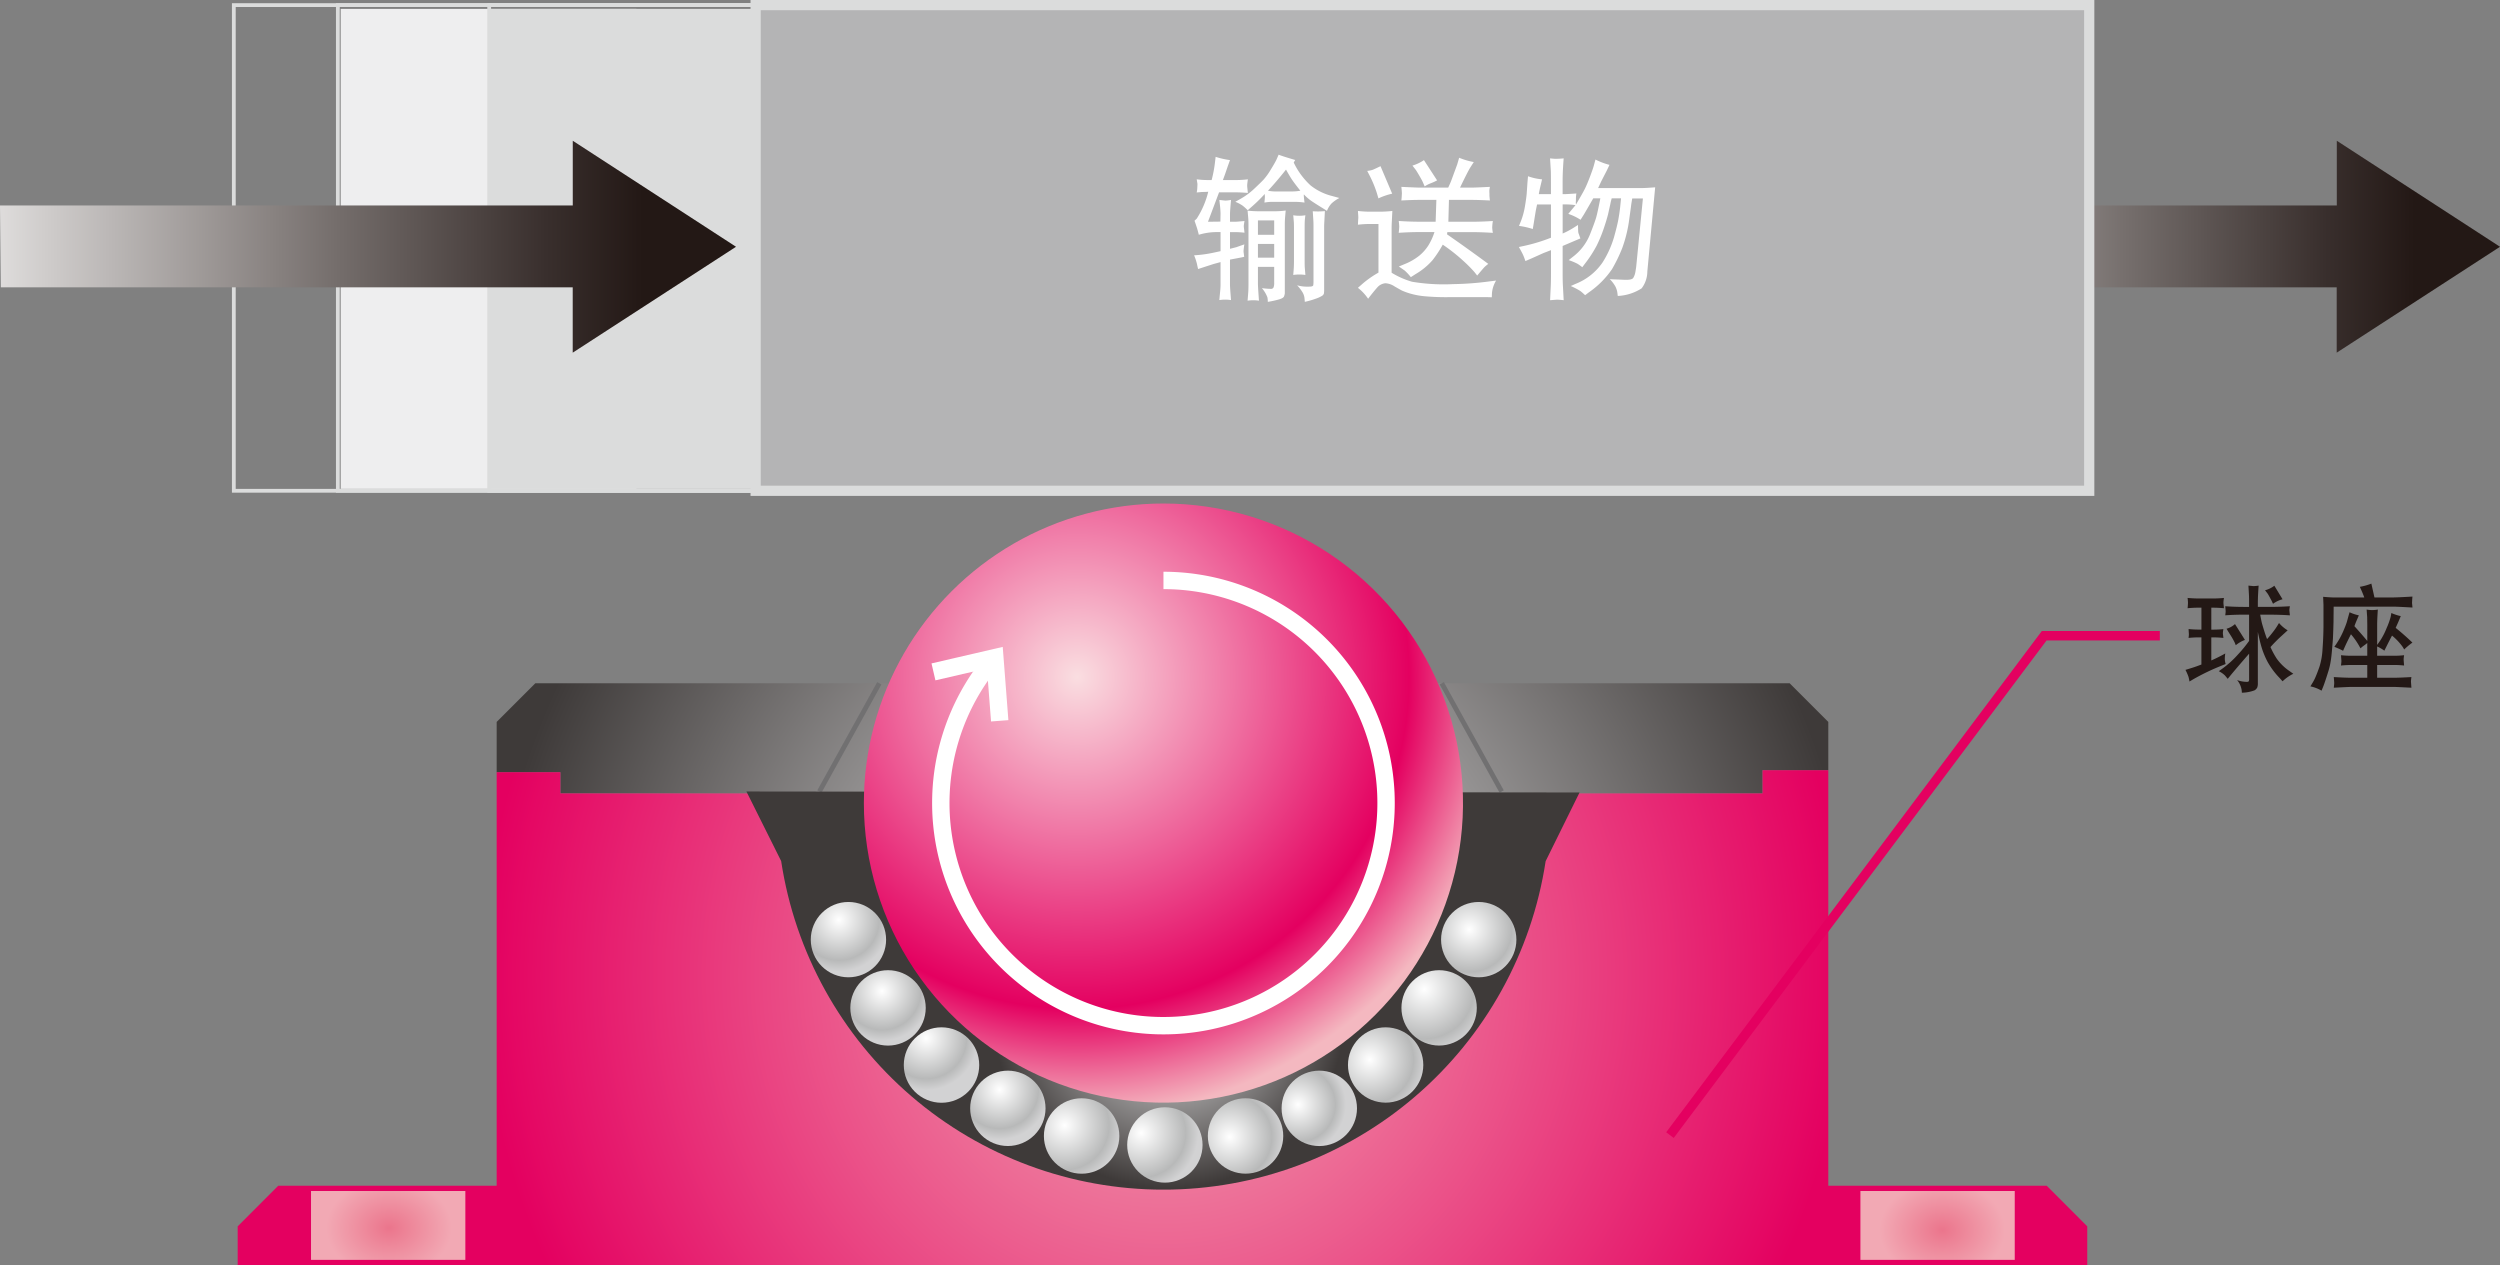 <svg xmlns="http://www.w3.org/2000/svg" xmlns:xlink="http://www.w3.org/1999/xlink" viewBox="0 0 132.147 66.866"><rect x="0" y="0" width="132.147" height="66.866" fill="#808080" stroke="none"/><defs><style>.cls-1,.cls-37,.cls-4,.cls-45,.cls-49,.cls-9{fill:none;}.cls-2{fill:#eeeeef;}.cls-3{fill:#dbdcdc;}.cls-4,.cls-45{stroke:#dbdcdc;}.cls-4{stroke-width:0.2px;}.cls-5{clip-path:url(#clip-path);}.cls-6{fill:url(#名称未設定グラデーション_66);}.cls-7{clip-path:url(#clip-path-2);}.cls-8{fill:url(#名称未設定グラデーション_65);}.cls-9{stroke:#717071;stroke-width:0.256px;}.cls-10{clip-path:url(#clip-path-3);}.cls-11{fill:url(#名称未設定グラデーション_66-2);}.cls-12{clip-path:url(#clip-path-4);}.cls-13{fill:url(#名称未設定グラデーション_77);}.cls-14{clip-path:url(#clip-path-5);}.cls-15{fill:url(#名称未設定グラデーション_77-2);}.cls-16{clip-path:url(#clip-path-6);}.cls-17{fill:url(#名称未設定グラデーション_77-3);}.cls-18{clip-path:url(#clip-path-7);}.cls-19{fill:url(#名称未設定グラデーション_77-4);}.cls-20{clip-path:url(#clip-path-8);}.cls-21{fill:url(#名称未設定グラデーション_77-5);}.cls-22{clip-path:url(#clip-path-9);}.cls-23{fill:url(#名称未設定グラデーション_77-6);}.cls-24{clip-path:url(#clip-path-10);}.cls-25{fill:url(#名称未設定グラデーション_77-7);}.cls-26{clip-path:url(#clip-path-11);}.cls-27{fill:url(#名称未設定グラデーション_77-8);}.cls-28{clip-path:url(#clip-path-12);}.cls-29{fill:url(#名称未設定グラデーション_77-9);}.cls-30{clip-path:url(#clip-path-13);}.cls-31{fill:url(#名称未設定グラデーション_77-10);}.cls-32{clip-path:url(#clip-path-14);}.cls-33{fill:url(#名称未設定グラデーション_77-11);}.cls-34{clip-path:url(#clip-path-15);}.cls-35{fill:url(#名称未設定グラデーション_61);}.cls-36{clip-path:url(#clip-path-16);}.cls-37{stroke:#fff;stroke-width:0.919px;}.cls-38{clip-path:url(#clip-path-17);}.cls-39{fill:url(#名称未設定グラデーション_80);}.cls-40{clip-path:url(#clip-path-18);}.cls-41{fill:url(#名称未設定グラデーション_80-2);}.cls-42{clip-path:url(#clip-path-19);}.cls-43{fill:url(#名称未設定グラデーション_58);}.cls-44{fill:#b4b4b5;}.cls-45{stroke-width:0.54px;}.cls-46{clip-path:url(#clip-path-20);}.cls-47{fill:url(#名称未設定グラデーション_58-2);}.cls-48{fill:#fff;}.cls-49{stroke:#e40060;stroke-width:0.5px;}.cls-50{fill:#231815;}</style><clipPath id="clip-path" transform="translate(0 -1.81)"><polygon class="cls-1" points="28.296 37.927 26.253 39.97 26.253 42.626 29.621 42.626 29.621 43.748 93.167 43.748 93.167 42.521 96.642 42.521 96.642 39.97 94.6 37.927 28.296 37.927"/></clipPath><radialGradient id="名称未設定グラデーション_66" cx="-844.592" cy="511.192" r="1" gradientTransform="matrix(36.234, 0, 0, -36.234, 30664.806, 18574.289)" gradientUnits="userSpaceOnUse"><stop offset="0" stop-color="#eeeeef"/><stop offset="1" stop-color="#3e3a39"/></radialGradient><clipPath id="clip-path-2" transform="translate(0 -1.81)"><polygon class="cls-1" points="93.167 42.521 93.167 43.748 29.621 43.748 29.621 42.626 26.253 42.626 26.253 64.487 14.708 64.487 12.563 66.633 12.563 68.676 110.33 68.676 110.33 66.633 108.188 64.487 96.642 64.487 96.642 42.521 93.167 42.521"/></clipPath><radialGradient id="名称未設定グラデーション_65" cx="-844.592" cy="511.192" r="1" gradientTransform="matrix(36.236, 0, 0, -36.236, 30666.008, 18575.001)" gradientUnits="userSpaceOnUse"><stop offset="0" stop-color="#f2a9b4"/><stop offset="1" stop-color="#e40060"/></radialGradient><clipPath id="clip-path-3" transform="translate(0 -1.81)"><path class="cls-1" d="M39.455,43.647l1.836,3.678a20.437,20.437,0,0,0,40.41.005l1.792-3.631Z"/></clipPath><radialGradient id="名称未設定グラデーション_66-2" cx="-788.974" cy="513.557" r="1" gradientTransform="matrix(9.3, 0, 0, -9.3, 7399.301, 4829.56)" xlink:href="#名称未設定グラデーション_66"/><clipPath id="clip-path-4" transform="translate(0 -1.81)"><path class="cls-1" d="M59.582,62.329a1.992,1.992,0,1,0,1.992-1.99,1.993,1.993,0,0,0-1.992,1.99"/></clipPath><radialGradient id="名称未設定グラデーション_77" cx="-633.418" cy="520.171" r="1" gradientTransform="matrix(3.021, 0, 0, -3.021, 1973.869, 1631.318)" gradientUnits="userSpaceOnUse"><stop offset="0" stop-color="#fff"/><stop offset="0.781" stop-color="#b8b9b9"/><stop offset="0.796" stop-color="#babbbb"/><stop offset="1" stop-color="#d2d2d3"/></radialGradient><clipPath id="clip-path-5" transform="translate(0 -1.81)"><path class="cls-1" d="M63.845,61.856a1.993,1.993,0,1,0,1.993-1.993,1.992,1.992,0,0,0-1.993,1.993"/></clipPath><radialGradient id="名称未設定グラデーション_77-2" cx="-619.671" cy="520.755" r="1" gradientTransform="matrix(2.85, 0, 0, -2.85, 1831.078, 1544.262)" xlink:href="#名称未設定グラデーション_77"/><clipPath id="clip-path-6" transform="translate(0 -1.81)"><path class="cls-1" d="M67.743,60.395a1.993,1.993,0,1,0,1.991-1.992,1.993,1.993,0,0,0-1.991,1.992"/></clipPath><radialGradient id="名称未設定グラデーション_77-3" cx="-588.534" cy="522.079" r="1" gradientTransform="matrix(2.528, 0, 0, -2.528, 1556.436, 1378.2)" xlink:href="#名称未設定グラデーション_77"/><clipPath id="clip-path-7" transform="translate(0 -1.81)"><path class="cls-1" d="M71.252,58.104a1.991,1.991,0,1,0,1.992-1.991,1.992,1.992,0,0,0-1.992,1.991"/></clipPath><radialGradient id="名称未設定グラデーション_77-4" cx="-629.597" cy="520.333" r="1" gradientTransform="matrix(2.971, 0, 0, -2.971, 1942.933, 1601.922)" xlink:href="#名称未設定グラデーション_77"/><clipPath id="clip-path-8" transform="translate(0 -1.81)"><path class="cls-1" d="M74.078,55.085a1.992,1.992,0,1,0,1.99-1.992,1.993,1.993,0,0,0-1.99,1.992"/></clipPath><radialGradient id="名称未設定グラデーション_77-5" cx="-656.638" cy="519.184" r="1" gradientTransform="matrix(3.359, 0, 0, -3.359, 2280.946, 1796.238)" xlink:href="#名称未設定グラデーション_77"/><clipPath id="clip-path-9" transform="translate(0 -1.81)"><path class="cls-1" d="M76.173,51.478a1.991,1.991,0,1,0,1.991-1.991,1.991,1.991,0,0,0-1.991,1.991"/></clipPath><radialGradient id="名称未設定グラデーション_77-6" cx="-621.966" cy="520.658" r="1" gradientTransform="matrix(2.877, 0, 0, -2.877, 1867.065, 1547.066)" xlink:href="#名称未設定グラデーション_77"/><clipPath id="clip-path-10" transform="translate(0 -1.81)"><path class="cls-1" d="M55.179,61.856a1.994,1.994,0,1,0,1.994-1.993,1.993,1.993,0,0,0-1.994,1.993"/></clipPath><radialGradient id="名称未設定グラデーション_77-7" cx="-632.646" cy="520.204" r="1" gradientTransform="matrix(3.01, 0, 0, -3.01, 1960.536, 1625.298)" xlink:href="#名称未設定グラデーション_77"/><clipPath id="clip-path-11" transform="translate(0 -1.81)"><path class="cls-1" d="M51.282,60.395a1.992,1.992,0,1,0,1.995-1.992,1.994,1.994,0,0,0-1.995,1.992"/></clipPath><radialGradient id="名称未設定グラデーション_77-8" cx="-599.904" cy="521.596" r="1" gradientTransform="matrix(2.637, 0, 0, -2.637, 1634.772, 1433.041)" xlink:href="#名称未設定グラデーション_77"/><clipPath id="clip-path-12" transform="translate(0 -1.81)"><path class="cls-1" d="M47.773,58.104a1.994,1.994,0,1,0,1.994-1.991,1.994,1.994,0,0,0-1.994,1.991"/></clipPath><radialGradient id="名称未設定グラデーション_77-9" cx="-609.974" cy="521.168" r="1" gradientTransform="matrix(2.742, 0, 0, -2.742, 1721.513, 1483.935)" xlink:href="#名称未設定グラデーション_77"/><clipPath id="clip-path-13" transform="translate(0 -1.81)"><path class="cls-1" d="M44.947,55.085a1.993,1.993,0,1,0,1.996-1.992,1.995,1.995,0,0,0-1.996,1.992"/></clipPath><radialGradient id="名称未設定グラデーション_77-10" cx="-599.009" cy="521.634" r="1" gradientTransform="matrix(2.628, 0, 0, -2.628, 1620.822, 1423.241)" xlink:href="#名称未設定グラデーション_77"/><clipPath id="clip-path-14" transform="translate(0 -1.81)"><path class="cls-1" d="M42.856,51.478a1.991,1.991,0,1,0,1.991-1.991,1.991,1.991,0,0,0-1.991,1.991"/></clipPath><radialGradient id="名称未設定グラデーション_77-11" cx="-609.995" cy="521.167" r="1" gradientTransform="matrix(2.742, 0, 0, -2.742, 1716.952, 1477.67)" xlink:href="#名称未設定グラデーション_77"/><clipPath id="clip-path-15" transform="translate(0 -1.81)"><path class="cls-1" d="M45.663,44.258A15.835,15.835,0,1,0,61.498,28.425,15.834,15.834,0,0,0,45.663,44.258"/></clipPath><radialGradient id="名称未設定グラデーション_61" cx="-833.941" cy="511.645" r="1" gradientTransform="matrix(23.308, 0, 0, -23.308, 19494.31, 11961.258)" gradientUnits="userSpaceOnUse"><stop offset="0" stop-color="#fadee1"/><stop offset="0.755" stop-color="#e40060"/><stop offset="1" stop-color="#f4b8c0"/></radialGradient><clipPath id="clip-path-16" transform="translate(0 -1.81)"><rect class="cls-1" width="132.148" height="68.676"/></clipPath><clipPath id="clip-path-17" transform="translate(0 -1.81)"><rect class="cls-1" x="16.44" y="64.766" width="8.158" height="3.639"/></clipPath><radialGradient id="名称未設定グラデーション_80" cx="-653.826" cy="521.702" r="1" gradientTransform="matrix(3.314, 0, 0, -2.612, 2187.357, 1427.587)" gradientUnits="userSpaceOnUse"><stop offset="0" stop-color="#eb758c"/><stop offset="1" stop-color="#f2a9b4"/></radialGradient><clipPath id="clip-path-18" transform="translate(0 -1.81)"><rect class="cls-1" x="98.339" y="64.766" width="8.158" height="3.639"/></clipPath><radialGradient id="名称未設定グラデーション_80-2" cx="-653.845" cy="521.701" r="1" gradientTransform="matrix(3.314, 0, 0, -2.612, 2269.523, 1427.711)" xlink:href="#名称未設定グラデーション_80"/><clipPath id="clip-path-19" transform="translate(0 -1.81)"><polygon class="cls-1" points="123.521 12.671 93.241 12.671 93.285 16.998 123.515 16.998 123.515 20.452 132.147 14.854 123.521 9.25 123.521 12.671"/></clipPath><linearGradient id="名称未設定グラデーション_58" x1="-844.846" y1="511.181" x2="-843.846" y2="511.181" gradientTransform="matrix(36.721, 0, 0, -36.721, 31114.629, 18784.161)" gradientUnits="userSpaceOnUse"><stop offset="0" stop-color="#fff"/><stop offset="0.203" stop-color="#cecbca"/><stop offset="0.596" stop-color="#736c6a"/><stop offset="0.87" stop-color="#392f2d"/><stop offset="1" stop-color="#231815"/></linearGradient><clipPath id="clip-path-20" transform="translate(0 -1.81)"><polygon class="cls-1" points="30.276 12.671 0 12.671 0.044 16.998 30.273 16.998 30.273 20.452 38.905 14.854 30.276 9.25 30.276 12.671"/></clipPath><linearGradient id="名称未設定グラデーション_58-2" x1="-846.115" y1="511.128" x2="-845.115" y2="511.128" gradientTransform="matrix(39.356, 0, 0, -39.356, 33294.331, 20128.765)" xlink:href="#名称未設定グラデーション_58"/></defs><g id="レイヤー_2" data-name="レイヤー 2"><g id="レイヤー_1-2" data-name="レイヤー 1"><rect class="cls-2" x="18.008" y="0.47" width="15.635" height="25.372"/><rect class="cls-3" x="25.813" y="0.47" width="15.635" height="25.372"/><polyline class="cls-4" points="44.488 0.27 12.359 0.27 12.359 25.942 46.175 25.942"/><g class="cls-5"><rect class="cls-6" x="26.253" y="36.117" width="70.389" height="5.821"/></g><g class="cls-7"><rect class="cls-8" x="12.563" y="40.711" width="97.767" height="26.155"/></g><line class="cls-9" x1="46.479" y1="36.117" x2="43.313" y2="41.838"/><line class="cls-9" x1="76.21" y1="36.117" x2="79.376" y2="41.838"/><g class="cls-10"><rect class="cls-11" x="39.455" y="41.837" width="44.038" height="21.045"/></g><g class="cls-12"><rect class="cls-13" x="59.582" y="58.529" width="3.985" height="3.982"/></g><g class="cls-14"><rect class="cls-15" x="63.845" y="58.053" width="3.986" height="3.985"/></g><g class="cls-16"><rect class="cls-17" x="67.743" y="56.593" width="3.986" height="3.985"/></g><g class="cls-18"><rect class="cls-19" x="71.252" y="54.303" width="3.982" height="3.985"/></g><g class="cls-20"><rect class="cls-21" x="74.078" y="51.283" width="3.985" height="3.985"/></g><g class="cls-22"><rect class="cls-23" x="76.173" y="47.677" width="3.982" height="3.985"/></g><g class="cls-24"><rect class="cls-25" x="55.179" y="58.053" width="3.987" height="3.985"/></g><g class="cls-26"><rect class="cls-27" x="51.282" y="56.593" width="3.985" height="3.985"/></g><g class="cls-28"><rect class="cls-29" x="47.773" y="54.303" width="3.987" height="3.985"/></g><g class="cls-30"><rect class="cls-31" x="44.947" y="51.283" width="3.986" height="3.985"/></g><g class="cls-32"><rect class="cls-33" x="42.856" y="47.677" width="3.982" height="3.985"/></g><g class="cls-34"><rect class="cls-35" x="45.663" y="26.615" width="31.67" height="31.669"/></g><g class="cls-36"><path class="cls-37" d="M52.587,36.573a11.768,11.768,0,1,0,8.912-4.082" transform="translate(0 -1.81)"/></g><polyline class="cls-37" points="49.342 35.515 52.586 34.763 52.844 38.101"/><g class="cls-38"><rect class="cls-39" x="16.44" y="62.956" width="8.158" height="3.639"/></g><g class="cls-40"><rect class="cls-41" x="98.339" y="62.956" width="8.158" height="3.639"/></g><g class="cls-42"><rect class="cls-43" x="93.241" y="7.44" width="38.906" height="11.202"/></g><rect class="cls-44" x="39.943" y="0.27" width="70.492" height="25.672"/><rect class="cls-45" x="39.942" y="0.27" width="70.492" height="25.672"/><polyline class="cls-4" points="49.988 0.27 17.858 0.27 17.858 25.942 51.675 25.942"/><polyline class="cls-4" points="57.988 0.27 25.858 0.27 25.858 25.942 59.675 25.942"/><g class="cls-46"><rect class="cls-47" y="7.44" width="38.905" height="11.202"/></g><path class="cls-48" d="M64.173,15.758q-.078.023-.844.273-.031-.133-.062-.281a3.101,3.101,0,0,0-.148-.445,6.52,6.52,0,0,0,1-.133l.398-.086V14.078h-.258a3.333,3.333,0,0,0-.891.141q-.047-.188-.082-.307-.035-.118-.145-.435l.117-.111a4.634,4.634,0,0,0,.609-1.422l-.094.008-.258.008-.258.024a1.804,1.804,0,0,0,.027-.186q.004-.059.008-.154.004-.095.004-.111l-.039-.245a4.253,4.253,0,0,0,.555.039h.234a6.67,6.67,0,0,0,.172-.898l.039-.328a4.477,4.477,0,0,0,.758.172l-.118.328-.147.43-.11.297h.688a5.477,5.477,0,0,0,.633-.039q-.023.154-.031.24a.878.878,0,0,0-.004.14q.004.053.035.339-.375-.031-.648-.031h-.875l-.586,1.555.656-.008.008-.408q0-.133-.023-.377l-.039-.361q.268.032.32.035a1.989,1.989,0,0,0,.297-.035q-.023.259-.039.459-.016.2-.016.31v.385h.266q.078,0,.5-.039-.023.131-.031.201a.531.531,0,0,0-.004.108q.004.038.035.308a4.936,4.936,0,0,0-.5-.031h-.266v.883l.336-.086.219-.078.203-.07q-.023.148-.035.277a.561.561,0,0,0,.004.184l.023.195q-.156.039-.422.086l-.328.062v1.336q0,.086.023.398l.031.406a2.017,2.017,0,0,0-.617,0q.023-.266.043-.461.019-.195.02-.344V15.664l-.344.094Zm1.125-3.281.289-.164a3.642,3.642,0,0,0,.711-.527q.336-.316.492-.48a3.313,3.313,0,0,0,.379-.527q.223-.363.301-.527l.117-.266q.211.086.875.281l-.078.133a3.932,3.932,0,0,0,.891,1.211,2.999,2.999,0,0,0,1.148.562l.375.102a1.916,1.916,0,0,0-.414.289,1.228,1.228,0,0,0-.242.391l-.211-.133q-.469-.289-.641-.41a2.586,2.586,0,0,1-.367-.324.326.326,0,0,0-.004.094q.004.063.035.336a3.763,3.763,0,0,0-.531-.039H67.274a2.487,2.487,0,0,0-.438.039l.016-.172c.005-.057.008-.104.008-.141l-.008-.141a8.077,8.077,0,0,1-.641.633l-.258.227a2.736,2.736,0,0,0-.273-.246A2.026,2.026,0,0,0,65.298,12.477Zm1.25,5.227a1.942,1.942,0,0,0-.602,0q.023-.297.035-.449.012-.152.012-.465V13.663q0-.203-.016-.366l-.031-.351q.336.031.57.031h.883a4.308,4.308,0,0,0,.562-.039q-.023.234-.035.398-.012.164-.012.319v3.666a.771.771,0,0,1-.04.152q-.032.09-.242.156a5.044,5.044,0,0,1-.617.137,1.292,1.292,0,0,0-.023-.246,1.709,1.709,0,0,0-.289-.48,3.994,3.994,0,0,0,.469.039.144.144,0,0,0,.145-.074.621.621,0,0,0,.035-.246v-.844h-.859v.891q0,.109.023.453l.031.445Zm-.055-3.484h.859V13.461h-.859Zm0,1.211h.859v-.727h-.859ZM67.977,10.774q-.5.633-.953,1.117a1.989,1.989,0,0,0,.375.039h.914A2.486,2.486,0,0,0,68.735,11.891q-.305-.383-.434-.574-.129-.191-.324-.543Zm1.023,5.57a2.186,2.186,0,0,0-.641,0q.023-.258.031-.406.008-.148.008-.383V13.891q0-.273-.008-.352L68.36,13.188a1.887,1.887,0,0,0,.641,0q-.031.234-.035.363-.004.129-.004.34v1.672q0,.313.008.391l.031.391Zm-.438.547a2.071,2.071,0,0,0,.641.07q.203,0,.215-.078a1.422,1.422,0,0,0,.012-.203V13.797q0-.227-.008-.336l-.031-.484a3.835,3.835,0,0,0,.641-.008q-.016.305-.027.516-.012.211-.012.312V17.086a1.488,1.488,0,0,1-.012.238.223.223,0,0,1-.095.121,1.65,1.65,0,0,1-.367.164,4.091,4.091,0,0,1-.549.156q-.008-.141-.023-.246a.799.799,0,0,0-.09-.246A2.135,2.135,0,0,0,68.563,16.891Zm3.215-3.93a5.736,5.736,0,0,0,.648.039H72.921a6.392,6.392,0,0,0,.677-.039q-.016.315-.027.544-.012.229-.012.354v2.367a4.341,4.341,0,0,0,1.082.477,10.054,10.054,0,0,0,2.176.125,15.88,15.88,0,0,0,1.945-.148l.32-.039a1.542,1.542,0,0,0-.219.664l-.008.219-.258-.008H76.668a12.722,12.722,0,0,1-1.324-.043,4.047,4.047,0,0,1-.824-.152,3.69,3.69,0,0,1-.406-.148q-.094-.047-.398-.223a.977.977,0,0,0-.484-.168.643.643,0,0,0-.444.238q-.198.223-.471.582a2.481,2.481,0,0,0-.539-.578l.266-.234a5.273,5.273,0,0,1,.82-.57V13.649h-.43a5.556,5.556,0,0,0-.656.039l.012-.234a.974.974,0,0,1,.008-.101,1.247,1.247,0,0,0-.004-.158l-.016-.234Zm.492-2.117a1.393,1.393,0,0,0,.281-.055q.086-.031.422-.195l.617,1.453a3.448,3.448,0,0,0-.727.25l-.078-.266a6.034,6.034,0,0,0-.398-.961Zm3.617,2.688.039-1.156h-.867q-.406,0-.984.031.016-.141.02-.221.004-.08.008-.135.004-.055-.027-.363.836.039.953.039H76.551q.101-.219.148-.336l.164-.445q.141-.383.164-.445l.102-.352a3.883,3.883,0,0,0,.773.227l-.18.281q-.125.195-.547,1.07h.617q.164,0,.961-.039-.023.14-.027.178a1.417,1.417,0,0,0,.004.173v.126l.023.242q-.609-.031-.992-.031H76.59l-.031,1.156h1.164q.57,0,1.188-.039-.023.147-.027.215-.004.068-.008.119a1.906,1.906,0,0,0,.035.291q-.625-.039-1.164-.039H76.504l-.016.117q1.07.742,2.18,1.562-.148.117-.199.168-.051.051-.387.449l-.148-.188a7.267,7.267,0,0,0-.574-.578,9.298,9.298,0,0,0-1.098-.867,6.035,6.035,0,0,1-.543.824,3.602,3.602,0,0,1-.902.738l-.242.156a2.661,2.661,0,0,0-.328-.352l-.305-.211.281-.117a3.094,3.094,0,0,0,.801-.457,2.345,2.345,0,0,0,.48-.543,3.145,3.145,0,0,0,.32-.703H75.051q-.523,0-1.117.039.016-.133.02-.201.004-.068.008-.115a2.666,2.666,0,0,0-.027-.309q.594.039,1.125.039Zm-1.227-2.969a2.199,2.199,0,0,0,.609-.289l.695,1.07a2.563,2.563,0,0,1-.332.152,1.531,1.531,0,0,0-.324.168l-.109-.25q-.039-.086-.18-.328-.141-.242-.188-.305Zm6.36,3.352a4.155,4.155,0,0,0-.727-.164l.102-.25a3.914,3.914,0,0,0,.211-.773q.07-.414.094-.672l.039-.578.031-.352a2.966,2.966,0,0,0,.742.164l-.062.266q-.078.32-.109.516h.641v-.617q0-.531-.008-.641l-.039-.633q.157.016.249.023a4.05,4.05,0,0,0,.47-.023q-.031.422-.043.695-.012.274-.012.578v.617h.133q.094,0,.594-.034a1.97,1.97,0,0,0-.023.245v.125l-.008.094.008.125q.352-.595.469-.829t.27-.636q.152-.402.207-.598l.086-.32a3.474,3.474,0,0,0,.742.281l-.141.297-.297.578-.164.352H86.779q.195,0,.711-.039l-.414,4.453a1.492,1.492,0,0,1-.301.887,2.553,2.553,0,0,1-1.262.402q-.016-.156-.035-.25a1.222,1.222,0,0,0-.082-.234,1.81,1.81,0,0,0-.305-.406q.195.016.297.016l.391.016q.469.031.551-.094a.87.87,0,0,0,.117-.332q.035-.207.043-.285l.352-3.586H86.279q-.055.305-.07.453l-.086.625a7.172,7.172,0,0,1-.371,1.539,8.107,8.107,0,0,1-.543,1.121A4.751,4.751,0,0,1,83.982,17.266l-.195.148a2.96,2.96,0,0,0-.254-.223,4.165,4.165,0,0,0-.504-.262l.242-.109a3.105,3.105,0,0,0,1.438-1.137,5.195,5.195,0,0,0,.598-1.309q.176-.625.238-.969.062-.344.094-.641l.047-.469H85.193q-.055.195-.07.289l-.125.562q-.102.391-.254.824a7.316,7.316,0,0,1-.344.82,6.433,6.433,0,0,1-.621.957l-.141.188a2.78,2.78,0,0,0-.25-.18,3.235,3.235,0,0,0-.469-.195l.227-.18a2.776,2.776,0,0,0,.891-1.16q.266-.668.34-.934.074-.266.215-.992h-.375q-.453.789-.508.875l-.164.258a2.795,2.795,0,0,0-.648-.312l.383-.461a3.559,3.559,0,0,0-.547-.039h-.133v1.539a4.198,4.198,0,0,0,.578-.305l.234-.148q0,.18.008.309a.447.447,0,0,0,.039.184l.078.219-.297.125q-.477.203-.641.273v1.477q0,.391.016.656l.039.734a3.393,3.393,0,0,0-.359-.027q-.059.004-.359.027.023-.484.035-.73.012-.246.012-.66V15.032q-.258.102-.383.148l-.625.281-.344.148q-.063-.188-.117-.312-.055-.125-.227-.43l.359-.078a8.995,8.995,0,0,0,1.336-.414V12.618h-.734l-.055.262q-.016.074-.117.707l-.055.328Z" transform="translate(0 -1.81)"/><polyline class="cls-49" points="88.272 60.001 108.053 33.605 114.165 33.605"/><path class="cls-50" d="M115.52,37.218q.445-.129.703-.229l.141-.053V35.501h-.152a5.233,5.233,0,0,0-.527.029q.012-.099.015-.143a.605.605,0,0,0,0-.084q-.003-.041-.015-.243a5.079,5.079,0,0,0,.539.029h.141V33.931h-.146q-.281,0-.586.029.012-.111.015-.171.003-.06.006-.107a2.463,2.463,0,0,0-.021-.266q.316.029.592.029h.756q.275,0,.574-.029-.018.112-.023.175a.681.681,0,0,0-.003.107q.003.044.026.263-.299-.029-.568-.029h-.1v1.16h.129a4.714,4.714,0,0,0,.51-.029q-.018.099-.023.153a.474.474,0,0,0-.003.089q.003.035.026.226a4.9,4.9,0,0,0-.516-.029h-.123v1.219l.229-.105q.211-.1.51-.264a1.86,1.86,0,0,0-.026.299,1.214,1.214,0,0,0,.044.258l-.258.105a11.855,11.855,0,0,0-1.436.691l-.217.129a2.381,2.381,0,0,0-.05-.243A2.706,2.706,0,0,0,115.52,37.218Zm1.764.07.211-.152a5.165,5.165,0,0,0,.8-.729,6.91,6.91,0,0,0,.589-.718V34.3h-.287q-.498,0-.973.035.012-.095.018-.15a.504.504,0,0,0,.003-.09l-.021-.24q.498.035.979.035h.281v-.135q0-.398-.006-.486l-.029-.504q.239.023.278.026a2.194,2.194,0,0,0,.261-.026q-.023.334-.032.545-.009.211-.009.445v.135h.604q.545,0,1.09-.035-.018.101-.023.153a.407.407,0,0,0-.003.082q.003.03.026.246-.539-.035-1.084-.035h-.486q.064.34.088.434.023.094.111.378.088.284.164.478.152-.164.313-.375a3.301,3.301,0,0,0,.208-.293l.111-.182a1.793,1.793,0,0,0,.457.387l-.275.252a8.004,8.004,0,0,0-.633.633,4.212,4.212,0,0,0,.325.604,2.63,2.63,0,0,0,.677.662l.205.146a2.162,2.162,0,0,0-.568.398l-.152-.17a4.092,4.092,0,0,1-.645-.867,4.395,4.395,0,0,1-.305-.735q-.105-.349-.205-.835v2.701a.622.622,0,0,1-.033.237.386.386,0,0,1-.141.146,2.012,2.012,0,0,1-.67.126q-.006-.105-.015-.158a1.109,1.109,0,0,0-.237-.51,1.53,1.53,0,0,0,.516.094q.076,0,.097-.029a.21.21,0,0,0,.021-.111V36.363q-.604.691-.973,1.137l-.158.193q-.082-.105-.158-.19A1.278,1.278,0,0,0,117.284,37.289Zm.41-2.244a1.105,1.105,0,0,0,.445-.246l.527.838a1.675,1.675,0,0,0-.486.281l-.053-.135a4.015,4.015,0,0,0-.199-.357l-.141-.223-.094-.158Zm2.033-2.033a1.375,1.375,0,0,0,.492-.24l.434.715a1.512,1.512,0,0,0-.504.24l-.07-.152-.123-.229q-.065-.117-.088-.152Zm2.99,5.309a1.89,1.89,0,0,0-.592-.229l.141-.234a2.384,2.384,0,0,0,.146-.299q.088-.205.199-.527a3.787,3.787,0,0,0,.155-.911q.044-.589.05-1.163V33.782l-.018-.425q.404.035.598.035h1.576q-.047-.141-.152-.381l-.082-.182a3.071,3.071,0,0,0,.609-.17l.164.732h.943q.258,0,1.066-.047-.012.115-.015.18l-.006.124a.256.256,0,0,0,.003.076l.018.2q-.797-.047-1.02-.047h-3.146q0,.176-.003.36-.003.185-.003.407l-.012.428q-.012.328-.018.448-.006.12-.018.255-.012.135-.035.416-.023.281-.062.542a3.626,3.626,0,0,1-.12.53q-.082.269-.164.513-.082.243-.123.343l-.082.199Zm1.137-2.109a4.696,4.696,0,0,0-.463-.211l.1-.146a4.14,4.14,0,0,0,.36-.653q.138-.319.196-.501l.094-.34.053-.188a2.136,2.136,0,0,0,.492.164l-.088.205q-.088.199-.146.369.346.381.68.779v-.838q-.006-.375-.006-.416l-.029-.404a1.673,1.673,0,0,0,.592,0q-.018.275-.026.463-.009.188-.009.357V35.9l.164-.234a3.634,3.634,0,0,0,.337-.659,3.898,3.898,0,0,0,.214-.595l.035-.199a2.56,2.56,0,0,0,.498.164l-.059.141q-.082.199-.211.48.445.357.885.779a3.684,3.684,0,0,0-.434.363l-.076-.129a3.053,3.053,0,0,0-.568-.604q-.123.234-.311.609l-.094.188a2.054,2.054,0,0,0-.381-.223v.492h.908a4.873,4.873,0,0,0,.516-.029q-.018.124-.021.175a.845.845,0,0,0,0,.101q.003.05.021.269a4.852,4.852,0,0,0-.51-.029h-.914v.674h.926q.269,0,.885-.035-.018.129-.021.182a.774.774,0,0,0,0,.097q.003.044.021.284-.803-.041-.873-.041h-2.35q-.1,0-.879.041.012-.111.018-.179a.666.666,0,0,0,.003-.103q-.003-.035-.021-.281.603.035.867.035h.902v-.674h-.832a5.493,5.493,0,0,0-.557.029q.012-.106.018-.169a.601.601,0,0,0,.003-.098q-.003-.036-.021-.278a5.464,5.464,0,0,0,.557.029h.832v-.674q-.07.059-.173.132a1.867,1.867,0,0,0-.185.149l-.088-.158a3.918,3.918,0,0,0-.416-.586q-.24.469-.346.715l-.07.158Z" transform="translate(0 -1.81)"/></g></g></svg>